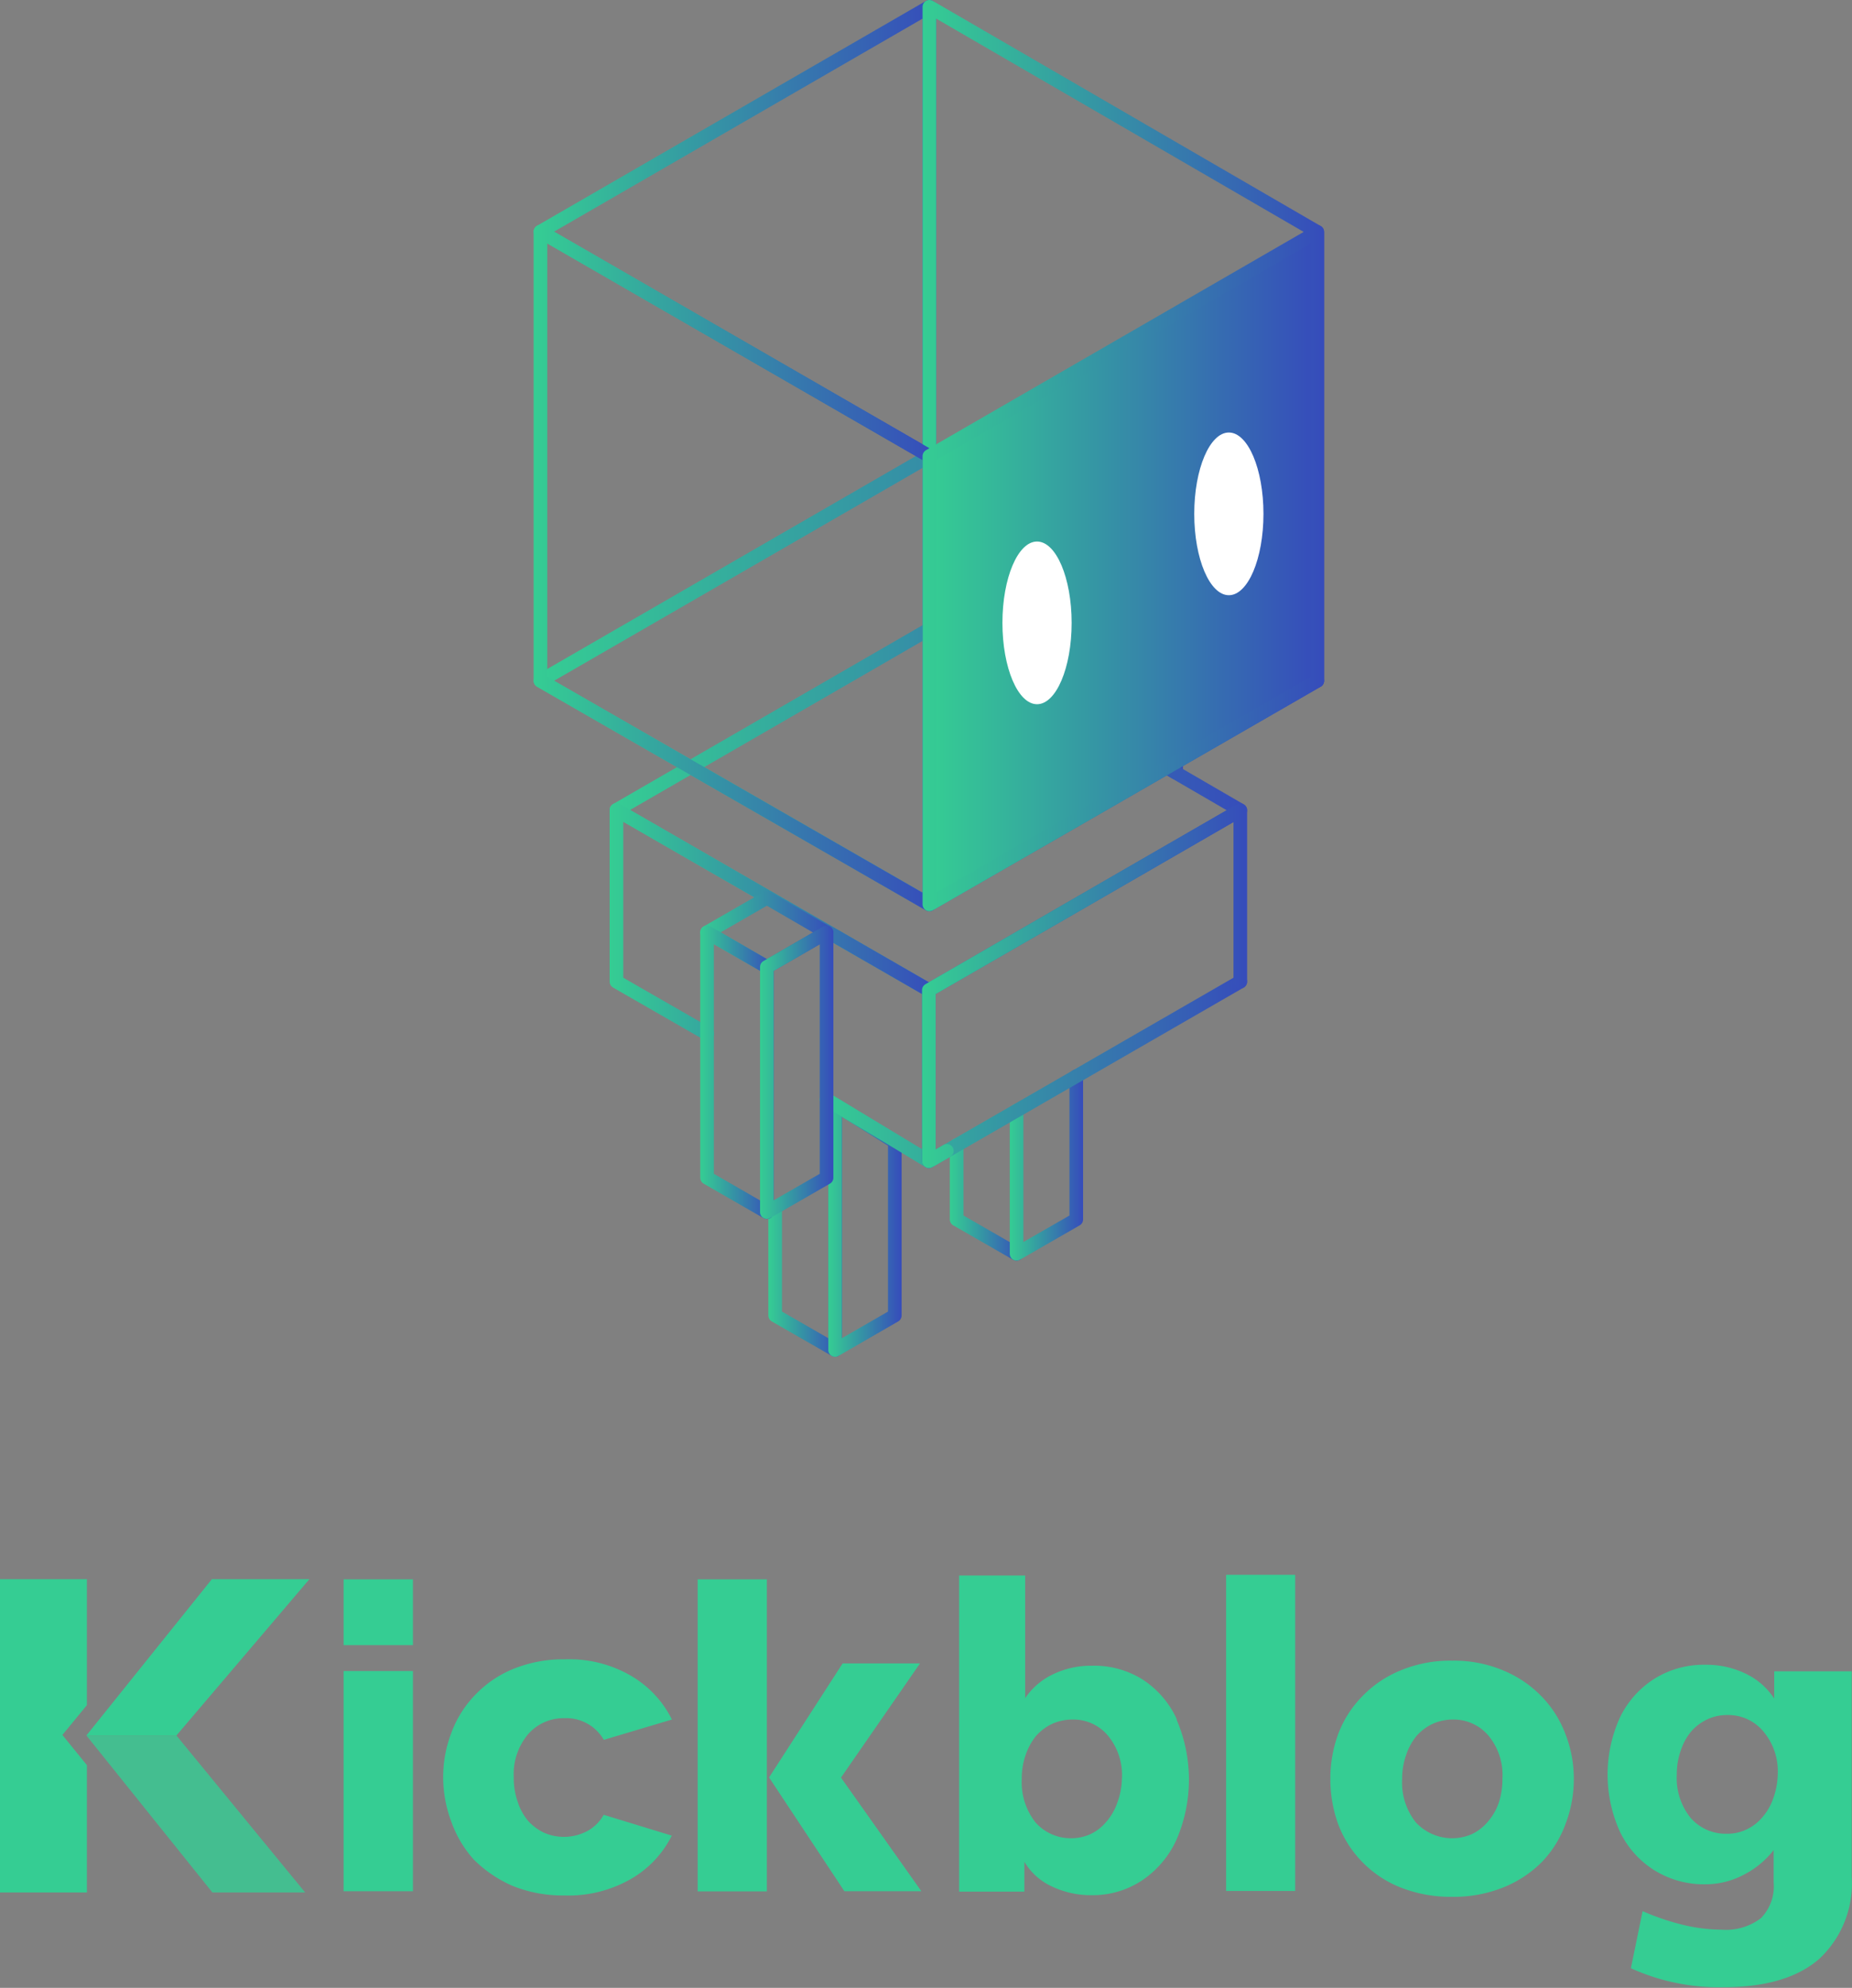 <svg xmlns="http://www.w3.org/2000/svg" xmlns:xlink="http://www.w3.org/1999/xlink" viewBox="0 0 135.94 145.88"><rect x="0" y="0" width="135.94" height="145.88" fill="#808080" stroke="none"/><defs><style>.cls-1,.cls-31{fill:#35cd93;}.cls-2{fill:url(#Dégradé_sans_nom_67);}.cls-10,.cls-11,.cls-12,.cls-13,.cls-14,.cls-15,.cls-16,.cls-17,.cls-18,.cls-19,.cls-20,.cls-21,.cls-24,.cls-3,.cls-4,.cls-5,.cls-6,.cls-7,.cls-8,.cls-9{fill:none;}.cls-10,.cls-11,.cls-12,.cls-13,.cls-14,.cls-15,.cls-16,.cls-17,.cls-18,.cls-19,.cls-20,.cls-21,.cls-22,.cls-24,.cls-3,.cls-4,.cls-5,.cls-6,.cls-7,.cls-8,.cls-9{stroke-linecap:round;stroke-linejoin:round;}.cls-3{stroke:url(#Nouvelle_nuance_de_dégradé_1);}.cls-4{stroke:url(#Nouvelle_nuance_de_dégradé_1-2);}.cls-5{stroke:url(#Nouvelle_nuance_de_dégradé_1-3);}.cls-6{stroke:url(#Nouvelle_nuance_de_dégradé_1-4);}.cls-7{stroke:url(#Nouvelle_nuance_de_dégradé_1-5);}.cls-8{stroke:url(#Nouvelle_nuance_de_dégradé_1-6);}.cls-9{stroke:url(#Nouvelle_nuance_de_dégradé_1-7);}.cls-10{stroke:url(#Nouvelle_nuance_de_dégradé_1-8);}.cls-11{stroke:url(#Nouvelle_nuance_de_dégradé_1-9);}.cls-12{stroke:url(#Nouvelle_nuance_de_dégradé_1-10);}.cls-13{stroke:url(#Nouvelle_nuance_de_dégradé_1-11);}.cls-14{stroke:url(#Nouvelle_nuance_de_dégradé_1-12);}.cls-15{stroke:url(#Nouvelle_nuance_de_dégradé_1-13);}.cls-16{stroke:url(#Nouvelle_nuance_de_dégradé_1-14);}.cls-17{stroke:url(#Nouvelle_nuance_de_dégradé_1-15);}.cls-18{stroke:url(#Nouvelle_nuance_de_dégradé_1-16);}.cls-19{stroke:url(#Nouvelle_nuance_de_dégradé_1-17);}.cls-20{stroke:url(#Nouvelle_nuance_de_dégradé_1-18);}.cls-21{stroke:url(#Nouvelle_nuance_de_dégradé_1-19);}.cls-22{fill:url(#Nouvelle_nuance_de_dégradé_1-20);stroke:url(#Nouvelle_nuance_de_dégradé_1-21);}.cls-23{fill:#fff;}.cls-24{stroke:url(#Nouvelle_nuance_de_dégradé_1-22);}.cls-25{fill:url(#Dégradé_sans_nom_67-2);}.cls-26{fill:url(#Dégradé_sans_nom_67-3);}.cls-27{fill:url(#Dégradé_sans_nom_67-4);}.cls-28{fill:url(#Dégradé_sans_nom_67-5);}.cls-29{fill:url(#Dégradé_sans_nom_67-6);}.cls-30{fill:url(#Dégradé_sans_nom_67-7);}.cls-31{opacity:0.8;}</style><linearGradient id="Dégradé_sans_nom_67" x1="106.58" y1="108.24" x2="106.58" y2="-13.1" gradientUnits="userSpaceOnUse"><stop offset="0" stop-color="#35cd93"/><stop offset="1" stop-color="#364cbb"/></linearGradient><linearGradient id="Nouvelle_nuance_de_dégradé_1" x1="37.89" y1="51.56" x2="47.66" y2="51.56" xlink:href="#Dégradé_sans_nom_67"/><linearGradient id="Nouvelle_nuance_de_dégradé_1-2" x1="37.89" y1="52.83" x2="43.28" y2="52.83" xlink:href="#Dégradé_sans_nom_67"/><linearGradient id="Nouvelle_nuance_de_dégradé_1-3" x1="42.28" y1="54.14" x2="47.66" y2="54.14" xlink:href="#Dégradé_sans_nom_67"/><linearGradient id="Nouvelle_nuance_de_dégradé_1-4" x1="30.55" y1="88.03" x2="35.95" y2="88.03" xlink:href="#Dégradé_sans_nom_67"/><linearGradient id="Nouvelle_nuance_de_dégradé_1-5" x1="34.95" y1="85.5" x2="40.33" y2="85.5" xlink:href="#Dégradé_sans_nom_67"/><linearGradient id="Nouvelle_nuance_de_dégradé_1-6" x1="17.23" y1="90.07" x2="22.63" y2="90.07" xlink:href="#Dégradé_sans_nom_67"/><linearGradient id="Nouvelle_nuance_de_dégradé_1-7" x1="21.63" y1="90.07" x2="27.01" y2="90.07" xlink:href="#Dégradé_sans_nom_67"/><linearGradient id="Nouvelle_nuance_de_dégradé_1-8" x1="21" y1="78.63" x2="52.37" y2="78.63" xlink:href="#Dégradé_sans_nom_67"/><linearGradient id="Nouvelle_nuance_de_dégradé_1-9" x1="6.08" y1="72.04" x2="6.08" y2="72.04" xlink:href="#Dégradé_sans_nom_67"/><linearGradient id="Nouvelle_nuance_de_dégradé_1-10" x1="5.58" y1="59.43" x2="52.37" y2="59.43" xlink:href="#Dégradé_sans_nom_67"/><linearGradient id="Nouvelle_nuance_de_dégradé_1-11" x1="5.58" y1="72.33" x2="29.51" y2="72.33" xlink:href="#Dégradé_sans_nom_67"/><linearGradient id="Nouvelle_nuance_de_dégradé_1-12" x1="28.51" y1="72.34" x2="52.37" y2="72.34" xlink:href="#Dégradé_sans_nom_67"/><linearGradient id="Nouvelle_nuance_de_dégradé_1-13" x1="12.23" y1="68.42" x2="22" y2="68.42" xlink:href="#Dégradé_sans_nom_67"/><linearGradient id="Nouvelle_nuance_de_dégradé_1-14" x1="12.23" y1="78.69" x2="17.62" y2="78.69" xlink:href="#Dégradé_sans_nom_67"/><linearGradient id="Nouvelle_nuance_de_dégradé_1-15" x1="16.62" y1="78.69" x2="22" y2="78.69" xlink:href="#Dégradé_sans_nom_67"/><linearGradient id="Nouvelle_nuance_de_dégradé_1-16" x1="0" y1="49.92" x2="58.02" y2="49.92" xlink:href="#Dégradé_sans_nom_67"/><linearGradient id="Nouvelle_nuance_de_dégradé_1-17" x1="0" y1="16.98" x2="29.55" y2="16.98" xlink:href="#Dégradé_sans_nom_67"/><linearGradient id="Nouvelle_nuance_de_dégradé_1-18" x1="28.55" y1="25.23" x2="58.02" y2="25.23" xlink:href="#Dégradé_sans_nom_67"/><linearGradient id="Nouvelle_nuance_de_dégradé_1-19" x1="0" y1="41.69" x2="29.55" y2="41.69" xlink:href="#Dégradé_sans_nom_67"/><linearGradient id="Nouvelle_nuance_de_dégradé_1-20" x1="29.05" y1="41.7" x2="57.52" y2="41.7" xlink:href="#Dégradé_sans_nom_67"/><linearGradient id="Nouvelle_nuance_de_dégradé_1-21" x1="28.55" y1="41.7" x2="58.02" y2="41.7" xlink:href="#Dégradé_sans_nom_67"/><linearGradient id="Nouvelle_nuance_de_dégradé_1-22" x1="28.97" y1="46.19" x2="28.97" y2="46.19" xlink:href="#Dégradé_sans_nom_67"/><linearGradient id="Dégradé_sans_nom_67-2" x1="40.85" y1="-7.75" x2="40.85" y2="-129.09" xlink:href="#Dégradé_sans_nom_67"/><linearGradient id="Dégradé_sans_nom_67-3" x1="27.76" y1="-7.75" x2="27.76" y2="-129.09" xlink:href="#Dégradé_sans_nom_67"/><linearGradient id="Dégradé_sans_nom_67-4" x1="27.76" y1="-7.75" x2="27.76" y2="-129.09" xlink:href="#Dégradé_sans_nom_67"/><linearGradient id="Dégradé_sans_nom_67-5" x1="41.41" y1="5.88" x2="41.41" y2="5.88" xlink:href="#Dégradé_sans_nom_67"/><linearGradient id="Dégradé_sans_nom_67-6" x1="53.75" y1="-7.75" x2="53.75" y2="-129.09" xlink:href="#Dégradé_sans_nom_67"/><linearGradient id="Dégradé_sans_nom_67-7" x1="26783.69" y1="-7.75" x2="26783.69" y2="-129.09" gradientTransform="matrix(-1, 0, 0, 1, 26845.72, 0)" xlink:href="#Dégradé_sans_nom_67"/><symbol id="Nouveau_symbole_59" data-name="Nouveau symbole 59" viewBox="0 0 58.02 99.57"><polygon class="cls-3" points="42.78 49.02 38.39 51.56 42.78 54.09 42.78 54.09 47.16 51.56 42.78 49.02"/><line id="_Tracé_" data-name="&lt;Tracé&gt;" class="cls-4" x1="42.78" y1="54.09" x2="38.39" y2="51.56"/><polygon id="_Tracé_2" data-name="&lt;Tracé&gt;" class="cls-5" points="42.78 54.09 47.16 56.72 47.16 51.56 42.78 54.09"/><polyline id="_Tracé_3" data-name="&lt;Tracé&gt;" class="cls-6" points="31.05 84.04 31.05 89.49 35.45 92.02"/><polyline id="_Tracé_4" data-name="&lt;Tracé&gt;" class="cls-7" points="35.45 81.51 35.45 92.01 39.83 89.49 39.83 78.98"/><polyline id="_Tracé_5" data-name="&lt;Tracé&gt;" class="cls-8" points="17.73 88.6 17.73 96.54 22.13 99.07 22.13 81.07"/><polygon id="_Tracé_6" data-name="&lt;Tracé&gt;" class="cls-9" points="22.13 81.07 22.13 99.07 26.51 96.54 26.51 83.8 22.13 81.07"/><polyline class="cls-10" points="21.5 80.68 29.01 85.22 51.87 72.04"/><path class="cls-11" d="M6.08,72"/><polygon class="cls-12" points="29.01 46.19 6.08 59.44 29.01 72.66 29.01 72.66 51.87 59.46 29.01 46.19"/><polyline id="_Tracé_7" data-name="&lt;Tracé&gt;" class="cls-13" points="29.01 85.22 29.01 72.66 6.08 59.44 6.08 72.04 12.73 75.86"/><polyline id="_Tracé_8" data-name="&lt;Tracé&gt;" class="cls-14" points="51.87 72.04 51.87 59.46 29.01 72.66 29.01 85.22 30.33 84.46"/><polygon class="cls-15" points="17.12 65.89 12.73 68.42 17.12 70.96 17.12 70.96 21.5 68.43 17.12 65.89"/><polygon id="_Tracé_9" data-name="&lt;Tracé&gt;" class="cls-16" points="17.12 70.96 12.73 68.42 12.73 86.43 17.12 88.96 17.12 70.96"/><polygon id="_Tracé_10" data-name="&lt;Tracé&gt;" class="cls-17" points="17.12 70.96 17.12 88.95 21.5 86.43 21.5 68.43 17.12 70.96"/><polygon class="cls-18" points="0.5 49.96 29.05 33.47 57.52 49.96 29.05 66.37 0.5 49.96"/><polygon id="_Tracé_11" data-name="&lt;Tracé&gt;" class="cls-19" points="29.05 0.5 29.05 33.47 0.5 17 29.05 0.5"/><polygon id="_Tracé_12" data-name="&lt;Tracé&gt;" class="cls-20" points="57.52 17.02 29.05 0.5 29.05 33.46 57.52 49.96 57.52 17.02"/><polygon id="_Tracé_13" data-name="&lt;Tracé&gt;" class="cls-21" points="29.05 33.47 0.5 17 0.5 49.96 29.05 66.38 29.05 33.47"/><polygon id="_Tracé_14" data-name="&lt;Tracé&gt;" class="cls-22" points="29.05 33.47 29.05 66.37 57.52 49.96 57.52 17.02 29.05 33.47"/><ellipse class="cls-23" cx="51.03" cy="37.71" rx="2.54" ry="5.97"/><ellipse class="cls-23" cx="36.95" cy="45.71" rx="2.54" ry="5.97"/><path class="cls-24" d="M29,46.19"/></symbol><symbol id="Nouveau_symbole_73" data-name="Nouveau symbole 73" viewBox="0 0 67.63 23.21"><path id="_Tracé_15" data-name="&lt;Tracé&gt;" class="cls-25" d="M43.13,18.47a3.65,3.65,0,0,1-3.21.13,3.79,3.79,0,0,1-1.18-.89A4.21,4.21,0,0,1,38,16.34a5.29,5.29,0,0,1-.29-1.81,4.54,4.54,0,0,1,1.05-3.15,3.46,3.46,0,0,1,2.67-1.18,3.18,3.18,0,0,1,2.89,1.59l5-1.49a7.64,7.64,0,0,0-2.95-3.18,9,9,0,0,0-4.87-1.24,9.77,9.77,0,0,0-3.81.7,8.07,8.07,0,0,0-2.8,1.9,7.92,7.92,0,0,0-1.75,2.77,9.05,9.05,0,0,0-.61,3.28,9.28,9.28,0,0,0,.61,3.3A8.3,8.3,0,0,0,34.8,20.6a9.34,9.34,0,0,0,2.83,1.91,9.87,9.87,0,0,0,3.78.7A9.21,9.21,0,0,0,46.31,22a7.57,7.57,0,0,0,3-3.18l-5-1.53A3,3,0,0,1,43.13,18.47Z"/><rect id="_Tracé_16" data-name="&lt;Tracé&gt;" class="cls-26" x="25.22" y="6.74" width="5.09" height="16.16"/><rect id="_Tracé_17" data-name="&lt;Tracé&gt;" class="cls-27" x="25.22" y="0.01" width="5.09" height="4.83"/><polygon id="_Tracé_18" data-name="&lt;Tracé&gt;" class="cls-28" points="41.41 5.88 41.41 5.88 41.41 5.88 41.41 5.88"/><rect id="_Tracé_19" data-name="&lt;Tracé&gt;" class="cls-29" x="51.21" y="0.01" width="5.08" height="22.9"/><polygon id="_Tracé_20" data-name="&lt;Tracé&gt;" class="cls-30" points="61.85 6.18 67.53 6.18 61.73 14.56 67.63 22.9 61.98 22.9 56.45 14.55 61.85 6.18"/><polygon id="_Tracé_21" data-name="&lt;Tracé&gt;" class="cls-31" points="6.34 11.47 15.59 22.99 22.4 22.99 12.95 11.47 6.34 11.47"/><polygon id="_Tracé_22" data-name="&lt;Tracé&gt;" class="cls-1" points="6.34 11.47 12.95 11.47 22.71 0 15.55 0 6.34 11.47"/><polygon class="cls-1" points="4.58 11.43 6.38 9.24 6.38 0 0 0 0 22.99 6.38 22.99 6.38 13.65 4.58 11.43"/></symbol><symbol id="Nouveau_symbole_53" data-name="Nouveau symbole 53" viewBox="0 0 135.94 145.88"><use width="58.02" height="99.57" transform="translate(39.17)" xlink:href="#Nouveau_symbole_59"/><path class="cls-1" d="M86.38,126.17a6.87,6.87,0,0,0-2.53-2.93,6.7,6.7,0,0,0-3.71-1,6.42,6.42,0,0,0-2.89.65,5.08,5.08,0,0,0-2,1.73v-9H70.4v23.2h4.79v-2.19a4.57,4.57,0,0,0,2,1.8,6.68,6.68,0,0,0,3,.65A6.54,6.54,0,0,0,83.82,138a7.16,7.16,0,0,0,2.54-3,11.12,11.12,0,0,0,0-8.81ZM82,132.33a4.23,4.23,0,0,1-.8,1.37,3.42,3.42,0,0,1-1.14.89,3.38,3.38,0,0,1-1.46.31A3.44,3.44,0,0,1,76,133.73a4.74,4.74,0,0,1-1-3.18,5.14,5.14,0,0,1,.28-1.75,4.56,4.56,0,0,1,.76-1.4,3.75,3.75,0,0,1,1.18-.89,3.64,3.64,0,0,1,1.5-.32,3.3,3.3,0,0,1,2.63,1.21,4.54,4.54,0,0,1,1,3.15A5.44,5.44,0,0,1,82,132.33Z"/><path class="cls-1" d="M90,138.77v-23.2h5.07v23.2Z"/><path class="cls-1" d="M130.23,122.65v2a5.13,5.13,0,0,0-2.06-1.81,6.6,6.6,0,0,0-3-.67,6.83,6.83,0,0,0-3.69,1,6.92,6.92,0,0,0-2.56,2.84,10.14,10.14,0,0,0,0,8.44,6.83,6.83,0,0,0,2.56,2.83,6.9,6.9,0,0,0,3.69,1,6,6,0,0,0,2.88-.73,6.55,6.55,0,0,0,2.14-1.78v2.38a3.33,3.33,0,0,1-.94,2.62,4.24,4.24,0,0,1-2.9.84,12.21,12.21,0,0,1-2.84-.36,17.87,17.87,0,0,1-2.94-1l-.86,4.19a15.56,15.56,0,0,0,6.83,1.39q4.61,0,7-2.08a7.57,7.57,0,0,0,2.38-6V122.65Zm-.08,9.35a4.06,4.06,0,0,1-.79,1.36,3.33,3.33,0,0,1-1.15.89,3.22,3.22,0,0,1-1.46.32,3.41,3.41,0,0,1-2.67-1.18,4.65,4.65,0,0,1-1-3.17,5.14,5.14,0,0,1,.29-1.75,4.26,4.26,0,0,1,.76-1.4,3.64,3.64,0,0,1,1.18-.89,3.41,3.41,0,0,1,1.49-.32,3.34,3.34,0,0,1,2.64,1.21,4.54,4.54,0,0,1,1.05,3.15A5.49,5.49,0,0,1,130.15,132Z"/><path id="_Tracé_transparent_" data-name="&lt;Tracé transparent&gt;" class="cls-2" d="M114.91,127.27a7.9,7.9,0,0,0-1.74-2.76,8.29,8.29,0,0,0-2.8-1.91,9.25,9.25,0,0,0-3.79-.73,9.42,9.42,0,0,0-3.81.73,8.19,8.19,0,0,0-2.8,1.91,7.93,7.93,0,0,0-1.75,2.76,9.47,9.47,0,0,0-.57,3.28,9.76,9.76,0,0,0,.57,3.31,8.07,8.07,0,0,0,4.55,4.64,10,10,0,0,0,3.81.7,9.78,9.78,0,0,0,3.79-.7,8.44,8.44,0,0,0,2.83-1.88,8,8,0,0,0,1.71-2.76,9.12,9.12,0,0,0,.61-3.31A8.85,8.85,0,0,0,114.91,127.27ZM110,132.33a4.23,4.23,0,0,1-.8,1.37,3.52,3.52,0,0,1-1.14.89,3.63,3.63,0,0,1-4.14-.86,4.69,4.69,0,0,1-1-3.18,5.14,5.14,0,0,1,.29-1.75,4.36,4.36,0,0,1,.76-1.4,3.64,3.64,0,0,1,1.18-.89,3.59,3.59,0,0,1,1.49-.32h0a3.34,3.34,0,0,1,2.64,1.21,4.54,4.54,0,0,1,1,3.15A5.44,5.44,0,0,1,110,132.33Z"/><use width="67.63" height="23.21" transform="translate(0 115.89)" xlink:href="#Nouveau_symbole_73"/></symbol></defs><title>Fichier 28</title><g id="Calque_2" data-name="Calque 2"><g id="Calque_3" data-name="Calque 3"><use id="Nouveau_symbole_53-3" data-name="Nouveau symbole 53" width="135.94" height="145.88" xlink:href="#Nouveau_symbole_53"/></g></g></svg>
